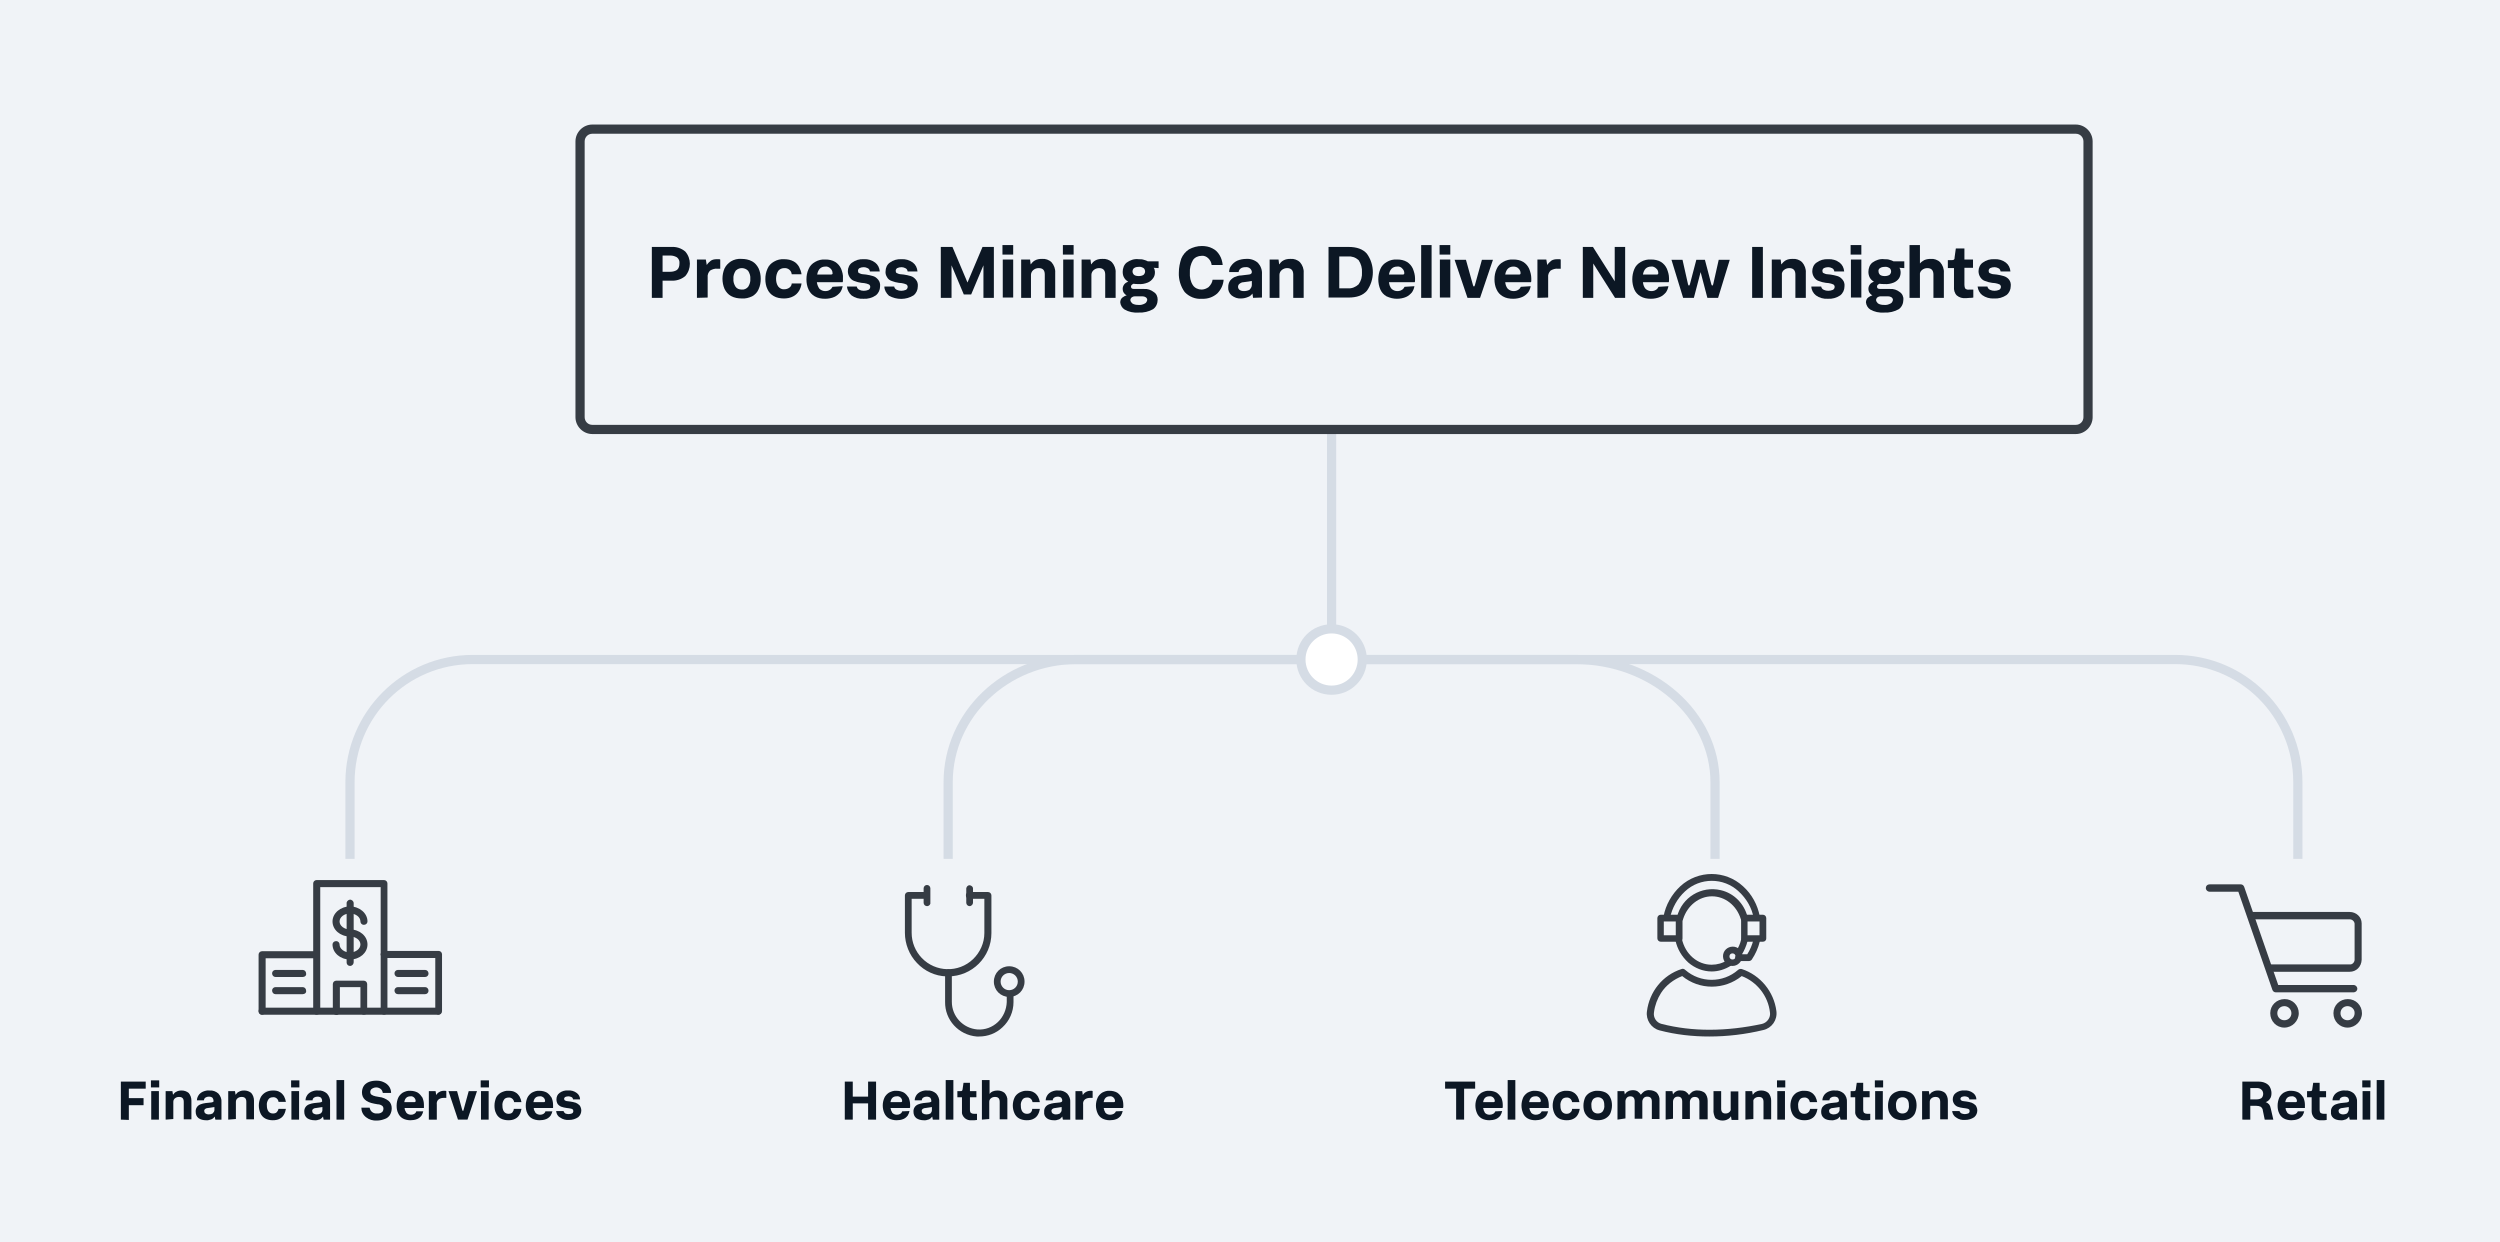 <?xml version="1.0" encoding="utf-8"?>
<!-- Generator: Adobe Illustrator 24.1.0, SVG Export Plug-In . SVG Version: 6.00 Build 0)  -->
<svg version="1.1" id="Layer_1" xmlns="http://www.w3.org/2000/svg" xmlns:xlink="http://www.w3.org/1999/xlink" x="0px" y="0px"
	 viewBox="0 0 815 405" style="enable-background:new 0 0 815 405;" xml:space="preserve">
<style type="text/css">
	.st0{fill:#F0F3F7;}
	.st1{fill:#D5DCE5;}
	.st2{fill:#FFFFFF;}
	.st3{fill:#363C44;}
	.st4{fill:#0C1724;}
</style>
<rect class="st0" width="815" height="405"/>
<rect x="40" y="40" class="st0" width="735" height="325"/>
<path class="st1" d="M115.6,280h-3v-25c0-22.9,18.6-41.5,41.5-41.5h280v3h-280c-21.3,0-38.5,17.2-38.5,38.5V280z"/>
<path class="st1" d="M750.6,280h-3v-25c0-21.3-17.2-38.5-38.5-38.5h-275v-3h275c22.9,0,41.5,18.6,41.5,41.5V280z"/>
<path class="st1" d="M310.6,280h-3v-25c0-22.9,19.4-41.5,43.3-41.5h73.2v3h-73.2c-22.2,0-40.3,17.3-40.3,38.5V280z"/>
<path class="st1" d="M560.6,280h-3v-25c0-21.2-19.7-38.5-44-38.5h-79.5v-3h79.5c25.9,0,47,18.6,47,41.5L560.6,280z"/>
<rect x="432.6" y="140" class="st1" width="3" height="75"/>
<circle class="st2" cx="434.1" cy="215" r="10"/>
<path class="st1" d="M434.1,226.5c-6.4,0-11.5-5.1-11.5-11.5s5.1-11.5,11.5-11.5s11.5,5.1,11.5,11.5l0,0
	C445.6,221.3,440.5,226.5,434.1,226.5z M434.1,206.5c-4.7,0-8.5,3.8-8.5,8.5s3.8,8.5,8.5,8.5s8.5-3.8,8.5-8.5
	C442.6,210.3,438.8,206.5,434.1,206.5z"/>
<path class="st3" d="M142.8,330.8H85.4c-0.6,0-1.1-0.5-1.1-1.2c0-0.6,0.5-1.1,1.1-1.1h57.4c0.6,0,1.1,0.5,1.1,1.2
	C143.9,330.3,143.4,330.8,142.8,330.8z"/>
<path class="st3" d="M125.2,330.8c-0.6,0-1.1-0.5-1.1-1.1v-40.5h-19.7v40.5c0,0.6-0.5,1.1-1.2,1.1c-0.6,0-1.1-0.5-1.1-1.1V288
	c0-0.6,0.5-1.1,1.1-1.1h22c0.6,0,1.1,0.5,1.1,1.1c0,0,0,0,0,0v41.7C126.3,330.3,125.8,330.8,125.2,330.8z"/>
<path class="st3" d="M118.6,330.8c-0.6,0-1.1-0.5-1.1-1.1v-7.9h-6.7v7.9c0,0.6-0.5,1.2-1.1,1.2c-0.6,0-1.2-0.5-1.2-1.1c0,0,0,0,0,0
	v-9c0-0.6,0.5-1.1,1.1-1.1c0,0,0,0,0,0h9c0.6,0,1.1,0.5,1.1,1.1c0,0,0,0,0,0v9C119.8,330.3,119.3,330.8,118.6,330.8
	C118.6,330.8,118.6,330.8,118.6,330.8z"/>
<path class="st3" d="M98.7,324.1h-8.9c-0.6,0-1.1-0.5-1.1-1.2c0-0.6,0.5-1.1,1.1-1.1h8.9c0.6,0,1.1,0.5,1.1,1.2
	C99.9,323.6,99.4,324.1,98.7,324.1z"/>
<path class="st3" d="M98.7,318.5h-8.9c-0.6,0-1.1-0.5-1.1-1.2c0-0.6,0.5-1.1,1.1-1.1h8.9c0.6,0,1.1,0.5,1.1,1.2
	C99.9,318,99.4,318.5,98.7,318.5z"/>
<path class="st3" d="M85.4,330.8c-0.6,0-1.1-0.5-1.1-1.1v-18.5c0-0.6,0.5-1.1,1.1-1.1c0,0,0,0,0,0H103c0.6-0.1,1.2,0.4,1.3,1
	c0.1,0.6-0.4,1.2-1,1.3c-0.1,0-0.1,0-0.2,0H86.6v17.4C86.6,330.3,86,330.8,85.4,330.8z"/>
<path class="st3" d="M114.1,305.3c-3.2,0-5.7-2.2-5.7-4.9s2.6-4.9,5.7-4.9s5.7,2.2,5.7,4.9c0,0.6-0.5,1.1-1.2,1.1
	c-0.6,0-1.1-0.5-1.1-1.1c0-1.4-1.5-2.6-3.4-2.6s-3.4,1.2-3.4,2.6s1.5,2.6,3.4,2.6c0.6,0,1.1,0.5,1.1,1.2
	C115.2,304.8,114.7,305.3,114.1,305.3L114.1,305.3z"/>
<path class="st3" d="M114.1,312.8c-3.2,0-5.7-2.2-5.7-4.9c0-0.6,0.5-1.1,1.2-1.1c0.6,0,1.1,0.5,1.1,1.1c0,1.4,1.5,2.6,3.4,2.6
	s3.4-1.2,3.4-2.6s-1.5-2.6-3.4-2.6c-0.6-0.1-1.1-0.6-1-1.3c0.1-0.6,0.5-1,1-1c3.2,0,5.7,2.2,5.7,4.9S117.3,312.8,114.1,312.8z"/>
<path class="st3" d="M114.1,314.9c-0.6,0-1.1-0.5-1.1-1.1v-19.2c-0.1-0.6,0.4-1.2,1-1.3c0.6-0.1,1.2,0.4,1.3,1c0,0.1,0,0.1,0,0.2
	v19.2C115.3,314.3,114.8,314.9,114.1,314.9C114.2,314.9,114.2,314.9,114.1,314.9z"/>
<path class="st3" d="M138.6,324.1h-8.9c-0.6,0-1.1-0.5-1.1-1.2c0-0.6,0.5-1.1,1.1-1.1h8.9c0.6,0,1.1,0.5,1.1,1.2
	C139.7,323.6,139.2,324.1,138.6,324.1z"/>
<path class="st3" d="M138.6,318.5h-8.9c-0.6,0-1.1-0.5-1.1-1.2c0-0.6,0.5-1.1,1.1-1.1h8.9c0.6,0,1.1,0.5,1.1,1.2
	C139.7,318,139.2,318.5,138.6,318.5z"/>
<path class="st3" d="M143,330.8c-0.6,0-1.1-0.5-1.1-1.1v-17.4h-16.5c-0.6,0.1-1.2-0.4-1.3-1c-0.1-0.6,0.4-1.2,1-1.3
	c0.1,0,0.1,0,0.2,0H143c0.6,0,1.1,0.5,1.1,1.1c0,0,0,0,0,0v18.5C144.1,330.3,143.6,330.8,143,330.8z"/>
<path class="st0" d="M193.1,42.1h483.6c2.2,0,4,1.8,4,4V136c0,2.2-1.8,4-4,4H193.1c-2.2,0-4-1.8-4-4V46.1
	C189.1,43.9,190.9,42.1,193.1,42.1z"/>
<path class="st3" d="M676.7,141.5H193.1c-3,0-5.5-2.5-5.5-5.5V46.1c0-3,2.5-5.5,5.5-5.5h483.6c3,0,5.5,2.5,5.5,5.5V136
	C682.2,139,679.7,141.5,676.7,141.5L676.7,141.5z M193.1,43.6c-1.4,0-2.5,1.1-2.5,2.5V136c0,1.4,1.1,2.5,2.5,2.5h483.6
	c1.4,0,2.5-1.1,2.5-2.5V46.1c0-1.4-1.1-2.5-2.5-2.5H193.1z"/>
<path class="st4" d="M212.5,97.1V80.5h6.3c1.7-0.1,3.3,0.4,4.6,1.5c2,2.3,2,5.7,0,8c-1.3,1.1-3,1.6-4.6,1.5H216v5.6L212.5,97.1z
	 M218.5,83.3H216v5.3h2.5c0.8,0,1.6-0.2,2.2-0.6c0.6-0.5,0.8-1.3,0.8-2.1c0.1-0.8-0.2-1.5-0.8-2C220,83.5,219.3,83.3,218.5,83.3z"/>
<path class="st4" d="M227.2,97.1V84.6h2.9l0.3,1.8c0.3-0.5,0.8-1,1.3-1.4c0.6-0.4,1.3-0.5,2-0.5h0.6c0.2,0,0.3,0,0.5,0.1v3h-0.9
	c-0.9-0.1-1.7,0.2-2.4,0.6c-0.6,0.6-0.9,1.4-0.8,2.2V97L227.2,97.1z"/>
<path class="st4" d="M241.8,97.3c-1.2,0-2.4-0.2-3.5-0.8c-0.9-0.5-1.6-1.3-2.1-2.3c-0.9-2.1-0.9-4.6,0-6.7c0.5-1,1.2-1.7,2.1-2.3
	c1-0.6,2.2-0.9,3.4-0.8c1.2,0,2.4,0.2,3.5,0.8c0.9,0.5,1.6,1.3,2.1,2.3c0.5,1.1,0.7,2.2,0.7,3.4c0,1.2-0.2,2.3-0.7,3.4
	c-0.4,1-1.2,1.8-2.1,2.3C244.1,97.1,243,97.4,241.8,97.3z M241.8,94.4c0.8,0.1,1.6-0.3,2.1-0.9c0.5-0.8,0.8-1.7,0.7-2.6
	c0.1-0.9-0.2-1.8-0.7-2.6c-1-1.1-2.8-1.2-3.9-0.2c-0.1,0.1-0.2,0.1-0.2,0.2c-0.5,0.8-0.8,1.7-0.7,2.6c-0.1,0.9,0.2,1.8,0.7,2.6
	C240.2,94.1,241,94.4,241.8,94.4L241.8,94.4z"/>
<path class="st4" d="M258.1,92.4h3.2c-0.1,0.9-0.4,1.7-0.8,2.4c-0.5,0.8-1.1,1.4-1.9,1.8c-0.9,0.5-2,0.7-3,0.7
	c-1.2,0-2.4-0.2-3.4-0.8c-0.9-0.5-1.6-1.3-2-2.2c-0.5-1-0.7-2.2-0.7-3.3c0-1.2,0.2-2.3,0.7-3.4c0.4-1,1.2-1.8,2.1-2.3
	c1-0.6,2.2-0.9,3.4-0.8c1,0,2.1,0.2,3,0.7c0.8,0.4,1.4,1.1,1.8,1.8c0.4,0.8,0.7,1.6,0.8,2.4h-3.2c-0.1-1.2-1.2-2.1-2.4-2
	c-0.8,0-1.5,0.3-2,0.9c-0.5,0.8-0.7,1.7-0.7,2.6c0,0.9,0.2,1.8,0.7,2.5c0.5,0.6,1.2,1,2,0.9c0.6,0,1.2-0.2,1.6-0.5
	C257.8,93.5,258.1,92.9,258.1,92.4z"/>
<path class="st4" d="M274.7,93.3c-0.1,0.7-0.4,1.4-0.8,2c-0.5,0.6-1.2,1.2-1.9,1.5c-0.9,0.4-2,0.6-3,0.6c-1.2,0-2.4-0.2-3.4-0.8
	c-0.9-0.5-1.6-1.3-2-2.2c-0.5-1-0.7-2.2-0.7-3.3c0-1.2,0.2-2.3,0.7-3.4c0.4-1,1.2-1.8,2.1-2.3c1-0.6,2.2-0.9,3.4-0.8
	c1.1,0,2.2,0.2,3.2,0.8c0.8,0.5,1.5,1.3,1.9,2.2c0.4,1,0.7,2.1,0.6,3.1c0,0.2,0,0.4,0,0.7c0,0.2,0,0.4-0.1,0.6h-8.4
	c0.1,0.8,0.4,1.5,0.8,2.1c0.5,0.5,1.2,0.8,1.9,0.8c0.5,0,1.1-0.1,1.5-0.4c0.4-0.2,0.7-0.6,0.9-1L274.7,93.3z M269.1,86.9
	c-1.5,0-2.4,0.9-2.7,2.6h4.4c0.2,0,0.3,0,0.5-0.1c0.1-0.1,0.2-0.3,0.1-0.4c0-0.5-0.2-1-0.6-1.4C270.3,87.1,269.7,86.8,269.1,86.9
	L269.1,86.9z"/>
<path class="st4" d="M276.1,93.4h3.2c0.1,0.5,0.4,0.9,0.9,1.1c0.4,0.2,0.9,0.3,1.4,0.3c0.5,0,1-0.1,1.5-0.3c0.4-0.2,0.6-0.6,0.6-1
	c0-0.3-0.2-0.7-0.5-0.8c-0.4-0.2-0.9-0.3-1.4-0.4l-1-0.1c-0.8-0.1-1.5-0.3-2.3-0.6c-0.6-0.2-1.1-0.6-1.5-1.2c-0.4-0.6-0.6-1.3-0.6-2
	c0-1.1,0.5-2.2,1.4-2.8c1.1-0.8,2.4-1.2,3.8-1.1c1.3-0.1,2.6,0.3,3.7,1.1c0.9,0.7,1.4,1.7,1.5,2.9h-3.2c-0.1-0.5-0.3-0.9-0.8-1.1
	c-0.4-0.2-0.8-0.3-1.2-0.3c-0.5,0-1,0.1-1.4,0.3c-0.3,0.2-0.5,0.5-0.5,0.9c0,0.3,0.1,0.6,0.3,0.7c0.4,0.2,0.9,0.4,1.3,0.4l1,0.1
	c0.8,0.1,1.6,0.3,2.3,0.5c0.7,0.2,1.2,0.6,1.7,1.2c0.5,0.6,0.7,1.4,0.6,2.2c0,1.1-0.5,2.2-1.4,2.9c-1.2,0.8-2.6,1.2-4,1.1
	c-1.4,0.1-2.8-0.3-3.9-1.1C276.8,95.6,276.2,94.5,276.1,93.4z"/>
<path class="st4" d="M288.3,93.4h3.2c0.1,0.5,0.4,0.9,0.9,1.1c0.4,0.2,0.9,0.3,1.4,0.3c0.5,0,1-0.1,1.5-0.3c0.4-0.2,0.6-0.6,0.6-1
	c0-0.3-0.2-0.7-0.5-0.8c-0.4-0.2-0.9-0.3-1.4-0.4l-1-0.1c-0.8-0.1-1.5-0.3-2.3-0.6c-0.6-0.2-1.2-0.6-1.5-1.2c-0.4-0.6-0.6-1.3-0.5-2
	c0-1.1,0.5-2.2,1.4-2.8c1.1-0.8,2.4-1.2,3.8-1.1c1.3-0.1,2.6,0.3,3.7,1.1c0.9,0.7,1.4,1.7,1.5,2.9h-3.2c-0.1-0.5-0.3-0.9-0.8-1.1
	c-0.4-0.2-0.8-0.3-1.2-0.3c-0.5,0-1,0.1-1.4,0.3c-0.3,0.2-0.5,0.5-0.5,0.9c0,0.3,0.1,0.6,0.3,0.7c0.4,0.2,0.9,0.4,1.3,0.4l1,0.1
	c0.8,0.1,1.6,0.3,2.3,0.5c0.7,0.2,1.2,0.6,1.7,1.2c0.5,0.6,0.7,1.4,0.6,2.2c0,1.1-0.5,2.2-1.4,2.9c-2.4,1.5-5.5,1.5-8,0.1
	C288.9,95.6,288.3,94.5,288.3,93.4z"/>
<path class="st4" d="M306.7,97.1V80.5h3.8l4.9,11.6l4.9-11.6h3.7v16.6h-3.4V86.5l-4,9.5h-2.4l-4-9.5v10.6L306.7,97.1z"/>
<path class="st4" d="M326.8,83v-3.1h3.5V83L326.8,83z M326.9,97V84.6h3.4v12.4L326.9,97z"/>
<path class="st4" d="M332.9,97.1V84.6h2.9l0.2,1.6c0.4-0.5,0.8-1,1.4-1.3c0.7-0.4,1.5-0.5,2.3-0.5c1.1-0.1,2.3,0.3,3.1,1.1
	c0.8,0.9,1.3,2.2,1.2,3.4v8.2h-3.4v-7.6c0-1.4-0.6-2.1-2-2.1c-0.6,0-1.2,0.2-1.7,0.6c-0.5,0.4-0.8,1-0.8,1.6v7.5H332.9z"/>
<path class="st4" d="M346.5,83v-3.1h3.5V83L346.5,83z M346.6,97V84.6h3.4v12.4L346.6,97z"/>
<path class="st4" d="M352.6,97.1V84.6h2.9l0.2,1.6c0.4-0.5,0.8-1,1.4-1.3c0.7-0.4,1.5-0.5,2.3-0.5c1.1-0.1,2.3,0.3,3.1,1.1
	c0.8,0.9,1.3,2.2,1.2,3.4v8.2h-3.4v-7.6c0-1.4-0.7-2.1-2-2.1c-0.6,0-1.2,0.2-1.7,0.6c-0.5,0.4-0.8,1-0.8,1.6v7.5H352.6z"/>
<path class="st4" d="M377.4,97.7c0,1.2-0.5,2.4-1.5,3.1c-1.4,0.8-3.1,1.2-4.8,1.1c-1.6,0.1-3.1-0.2-4.5-1c-0.8-0.5-1.3-1.4-1.4-2.3
	c0-0.6,0.2-1.2,0.7-1.6c0.4-0.3,0.9-0.6,1.4-0.7c-0.4-0.2-0.7-0.5-0.9-0.8c-0.3-0.4-0.4-0.9-0.4-1.4c0-0.5,0.2-1,0.5-1.4
	c0.3-0.4,0.8-0.7,1.3-0.9c-0.6-0.3-1.1-0.8-1.4-1.4c-0.3-0.5-0.4-1.2-0.4-1.8c0-1.1,0.4-2.3,1.3-3c1.1-0.8,2.5-1.3,3.9-1.1
	c0.6,0,1.2,0,1.7,0.2c0.5,0.1,0.9,0.3,1.3,0.5h3.5v2.2l-1.6-0.1c0.1,0.2,0.3,0.4,0.3,0.7c0.1,0.3,0.1,0.6,0.1,0.9
	c0,0.6-0.2,1.3-0.6,1.8c-0.4,0.6-1,1.1-1.7,1.4c-1,0.4-2,0.6-3.1,0.5c-0.5,0-1.1,0-1.6-0.1c-0.2,0.1-0.4,0.2-0.6,0.4
	c-0.1,0.1-0.2,0.3-0.2,0.5c0,0.6,0.3,0.8,1.1,0.8h3.1c1.2-0.1,2.3,0.3,3.2,1C377,95.7,377.4,96.7,377.4,97.7z M372.4,96.6h-2.5
	c-0.3,0-0.6,0.1-0.9,0.3c-0.3,0.2-0.5,0.6-0.5,0.9c0,0.4,0.3,0.8,0.6,1.1c0.6,0.4,1.3,0.5,2,0.5c0.7,0.1,1.5-0.1,2.2-0.5
	c0.4-0.2,0.6-0.7,0.7-1.1c0-0.4-0.2-0.7-0.5-0.9C373.2,96.7,372.8,96.6,372.4,96.6L372.4,96.6z M369.2,88.5c0,0.4,0.2,0.8,0.5,1.1
	c0.4,0.3,1,0.4,1.5,0.4c0.6,0,1.1-0.1,1.6-0.4c0.3-0.3,0.5-0.7,0.5-1.1c0-0.4-0.2-0.9-0.5-1.1c-0.5-0.3-1-0.5-1.6-0.4
	c-0.5,0-1.1,0.1-1.5,0.4C369.4,87.6,369.2,88.1,369.2,88.5z"/>
<path class="st4" d="M395.3,91.2h3.6c-0.1,1.7-0.9,3.3-2.1,4.5c-1.4,1.2-3.1,1.8-5,1.7c-2.1,0.2-4.2-0.7-5.6-2.2
	c-1.3-1.8-2-4.1-1.9-6.3c0-1.6,0.3-3.1,0.8-4.6c0.5-1.2,1.4-2.3,2.5-3c1.3-0.7,2.7-1.1,4.2-1.1c1.2,0,2.4,0.2,3.5,0.8
	c1,0.5,1.7,1.2,2.3,2.2c0.6,1,0.9,2.1,1,3.2h-3.6c-0.1-0.9-0.5-1.6-1.1-2.2c-0.6-0.6-1.4-0.9-2.2-0.8c-1.1,0-2.2,0.5-2.8,1.4
	c-0.7,1.2-1.1,2.7-1,4.1c-0.1,1.4,0.2,2.9,1,4.1c0.6,0.9,1.7,1.4,2.8,1.4c0.8,0,1.6-0.3,2.3-0.8C394.7,92.9,395.2,92.1,395.3,91.2z"
	/>
<path class="st4" d="M408.5,97.1l-0.2-1.4c-0.4,0.5-0.8,0.9-1.4,1.1c-0.7,0.3-1.5,0.5-2.3,0.5c-1.1,0.1-2.2-0.3-3.1-1
	c-0.8-0.7-1.2-1.7-1.1-2.7c0-0.8,0.2-1.5,0.6-2.1c0.4-0.5,0.9-0.9,1.5-1.2c0.7-0.3,1.4-0.5,2.1-0.5l2.5-0.3c0.3,0,0.6-0.1,0.8-0.3
	c0.1-0.1,0.2-0.3,0.2-0.5c0-0.4-0.2-0.8-0.5-1.1c-0.4-0.4-1-0.6-1.6-0.5c-0.5,0-1.1,0.1-1.5,0.4c-0.4,0.3-0.7,0.7-0.7,1.2h-3.1
	c0-0.8,0.2-1.5,0.7-2.1c0.5-0.7,1.1-1.2,1.9-1.6c0.9-0.4,2-0.6,3-0.6c1.4-0.1,2.8,0.4,3.8,1.3c0.9,1,1.4,2.3,1.3,3.7v7.6L408.5,97.1
	z M408.1,92.9v-1.3l-2.7,0.4c-0.5,0-0.9,0.2-1.3,0.5c-0.3,0.2-0.5,0.6-0.5,1c0,0.4,0.2,0.8,0.5,1c0.4,0.3,0.9,0.4,1.4,0.4
	c0.6,0,1.2-0.1,1.8-0.4C407.8,94,408.1,93.5,408.1,92.9z"/>
<path class="st4" d="M413.9,97.1V84.6h2.9l0.2,1.6c0.4-0.5,0.8-1,1.4-1.3c0.7-0.4,1.5-0.5,2.3-0.5c1.1-0.1,2.3,0.3,3.1,1.1
	c0.8,0.9,1.3,2.2,1.2,3.4v8.2h-3.4v-7.6c0-1.4-0.7-2.1-2-2.1c-0.6,0-1.2,0.2-1.7,0.6c-0.5,0.4-0.8,1-0.8,1.6v7.5H413.9z"/>
<path class="st4" d="M433.1,97.1V80.5h6.5c2.7,0,4.7,0.7,6,2.2c2.6,3.6,2.6,8.5,0,12.1c-1.3,1.5-3.3,2.2-6,2.2H433.1z M439.4,83.6
	h-2.8V94h2.8c1.3,0.1,2.5-0.4,3.5-1.3c0.8-1.1,1.2-2.5,1.1-3.9c0.1-1.4-0.3-2.8-1.1-4C441.9,83.9,440.7,83.5,439.4,83.6L439.4,83.6z
	"/>
<path class="st4" d="M461.1,93.3c-0.1,0.7-0.4,1.4-0.8,2c-0.5,0.6-1.2,1.2-1.9,1.5c-0.9,0.4-2,0.6-3,0.6c-1.2,0-2.3-0.3-3.4-0.8
	c-0.9-0.5-1.6-1.3-2-2.2c-0.9-2.1-0.9-4.6,0-6.7c0.4-1,1.2-1.8,2.1-2.3c1-0.6,2.2-0.9,3.4-0.8c1.1,0,2.2,0.2,3.2,0.8
	c0.8,0.5,1.5,1.3,1.9,2.2c0.4,1,0.7,2.1,0.7,3.1c0,0.2,0,0.4,0,0.7c0,0.2,0,0.4-0.1,0.6h-8.4c0.1,0.8,0.3,1.5,0.8,2.1
	c0.5,0.5,1.2,0.8,1.9,0.8c0.5,0,1.1-0.1,1.5-0.4c0.4-0.2,0.7-0.6,0.9-1L461.1,93.3z M455.5,86.9c-1.5,0-2.4,0.9-2.7,2.6h4.4
	c0.2,0,0.3,0,0.5-0.1c0.1-0.1,0.1-0.3,0.1-0.4c0-0.5-0.2-1-0.6-1.4C456.8,87.1,456.2,86.8,455.5,86.9L455.5,86.9z"/>
<path class="st4" d="M463.3,97.1V79.9h3.4v17.2H463.3z"/>
<path class="st4" d="M469.3,83v-3.1h3.5V83L469.3,83z M469.4,97V84.6h3.4v12.4L469.4,97z"/>
<path class="st4" d="M478.4,97.1l-4.2-12.4h3.7l2.3,8.3c0.1,0.3,0.2,0.4,0.3,0.4s0.2-0.1,0.3-0.4l2.3-8.3h3.6l-4.2,12.4H478.4z"/>
<path class="st4" d="M499,93.3c-0.1,0.7-0.4,1.4-0.8,2c-0.5,0.6-1.2,1.2-1.9,1.5c-0.9,0.4-2,0.6-3,0.6c-1.2,0-2.4-0.2-3.4-0.8
	c-0.9-0.5-1.6-1.3-2-2.2c-0.5-1-0.7-2.2-0.7-3.3c0-1.2,0.2-2.3,0.7-3.4c0.4-1,1.2-1.8,2.1-2.3c1-0.6,2.2-0.9,3.4-0.8
	c1.1,0,2.2,0.2,3.2,0.8c0.8,0.5,1.5,1.3,1.9,2.2c0.4,1,0.7,2.1,0.7,3.1c0,0.2,0,0.4,0,0.7s0,0.4-0.1,0.6h-8.4
	c0.1,0.8,0.3,1.5,0.8,2.1c0.5,0.5,1.2,0.8,1.9,0.8c0.5,0,1.1-0.1,1.5-0.4c0.4-0.2,0.7-0.6,0.9-1L499,93.3z M493.4,86.9
	c-1.5,0-2.4,0.9-2.7,2.6h4.4c0.2,0,0.4,0,0.5-0.1c0.1-0.1,0.1-0.3,0.1-0.4c0-0.5-0.2-1-0.6-1.4C494.7,87.1,494,86.9,493.4,86.9
	L493.4,86.9z"/>
<path class="st4" d="M501.2,97.1V84.6h2.9l0.3,1.8c0.3-0.5,0.8-1,1.3-1.4c0.6-0.4,1.3-0.5,2-0.5h0.6c0.2,0,0.3,0,0.5,0.1v3h-0.9
	c-0.9-0.1-1.7,0.2-2.4,0.6c-0.6,0.6-0.9,1.4-0.8,2.2V97L501.2,97.1z"/>
<path class="st4" d="M516,97.1V80.5h3.3l7.1,11.2V80.5h3.4v16.6h-3.3l-7.1-11.2v11.2H516z"/>
<path class="st4" d="M543.9,93.3c-0.1,0.7-0.4,1.4-0.8,2c-0.5,0.6-1.2,1.2-1.9,1.5c-0.9,0.4-2,0.6-3,0.6c-1.2,0-2.4-0.2-3.4-0.8
	c-0.9-0.5-1.6-1.3-2-2.2c-0.9-2.1-0.9-4.6,0-6.7c0.4-1,1.2-1.8,2.1-2.3c1-0.6,2.2-0.9,3.4-0.8c1.1,0,2.2,0.2,3.2,0.8
	c0.8,0.5,1.5,1.3,1.9,2.2c0.4,1,0.7,2,0.7,3.1c0,0.2,0,0.4,0,0.7c0,0.2,0,0.4-0.1,0.6h-8.4c0.1,0.8,0.3,1.5,0.8,2.1
	c0.5,0.5,1.2,0.8,1.9,0.8c0.5,0,1.1-0.1,1.5-0.4c0.4-0.2,0.7-0.6,0.9-1L543.9,93.3z M538.3,86.9c-1.5,0-2.4,0.9-2.7,2.6h4.4
	c0.2,0,0.3,0,0.5-0.1c0.1-0.1,0.1-0.3,0.1-0.4c0-0.5-0.2-1.1-0.6-1.4C539.5,87.1,538.9,86.8,538.3,86.9L538.3,86.9z"/>
<path class="st4" d="M548.7,97.1l-3.8-12.4h3.6l1.8,8c0.1,0.3,0.2,0.4,0.3,0.4s0.2-0.1,0.3-0.4l2.1-8h2.8l2.1,8
	c0.1,0.3,0.2,0.4,0.3,0.4s0.2-0.1,0.3-0.4l1.8-8h3.6l-3.8,12.4h-3.5l-2.2-8.4l-2.2,8.4H548.7z"/>
<path class="st4" d="M571.2,97.1V80.5h3.5v16.6H571.2z"/>
<path class="st4" d="M577.6,97.1V84.6h2.9l0.2,1.6c0.4-0.5,0.9-1,1.4-1.3c0.7-0.4,1.5-0.5,2.3-0.5c1.1-0.1,2.3,0.3,3.1,1.1
	c0.8,0.9,1.3,2.2,1.2,3.4v8.2h-3.4v-7.6c0-1.4-0.7-2.1-2-2.1c-0.6,0-1.2,0.2-1.7,0.6c-0.5,0.4-0.8,1-0.7,1.6v7.5H577.6z"/>
<path class="st4" d="M590.5,93.4h3.2c0.1,0.5,0.4,0.9,0.9,1.1c0.4,0.2,0.9,0.3,1.4,0.3c0.5,0,1-0.1,1.5-0.3c0.4-0.2,0.6-0.6,0.6-1
	c0-0.3-0.2-0.7-0.5-0.8c-0.4-0.2-0.9-0.3-1.4-0.4l-1-0.1c-0.8-0.1-1.5-0.3-2.3-0.6c-0.6-0.2-1.1-0.6-1.5-1.2c-0.4-0.6-0.6-1.3-0.6-2
	c0-1.1,0.5-2.2,1.4-2.8c1.1-0.8,2.4-1.2,3.8-1.1c1.3-0.1,2.6,0.3,3.7,1.1c0.9,0.7,1.4,1.7,1.5,2.9H598c-0.1-0.5-0.3-0.9-0.8-1.1
	c-0.4-0.2-0.8-0.3-1.2-0.3c-0.5,0-1,0.1-1.4,0.3c-0.3,0.2-0.5,0.5-0.5,0.9c0,0.3,0.1,0.6,0.3,0.7c0.4,0.2,0.9,0.4,1.3,0.4l1,0.1
	c0.8,0.1,1.6,0.3,2.3,0.5c0.7,0.2,1.2,0.6,1.7,1.2c0.5,0.6,0.7,1.4,0.6,2.2c0,1.1-0.5,2.2-1.4,2.9c-1.2,0.8-2.6,1.2-4,1.1
	c-1.4,0.1-2.8-0.3-3.9-1.1C591.1,95.6,590.5,94.5,590.5,93.4z"/>
<path class="st4" d="M603.3,83v-3.1h3.5V83L603.3,83z M603.4,97V84.6h3.4v12.4L603.4,97z"/>
<path class="st4" d="M620.5,97.7c0,1.2-0.5,2.4-1.5,3.1c-1.4,0.8-3.1,1.2-4.8,1.1c-1.6,0.1-3.1-0.2-4.5-1c-0.8-0.5-1.3-1.4-1.4-2.3
	c0-0.6,0.2-1.2,0.7-1.6c0.4-0.3,0.9-0.6,1.4-0.7c-0.4-0.2-0.7-0.5-0.9-0.8c-0.3-0.4-0.4-0.9-0.4-1.4c0-0.5,0.2-1,0.5-1.4
	c0.3-0.4,0.8-0.7,1.3-0.9c-0.6-0.3-1.1-0.8-1.4-1.4c-0.3-0.6-0.4-1.2-0.4-1.8c0-1.1,0.4-2.3,1.3-3c1.1-0.8,2.5-1.3,3.9-1.1
	c0.6,0,1.2,0,1.7,0.2c0.5,0.1,0.9,0.3,1.3,0.5h3.5v2.2l-1.6-0.1c0.1,0.2,0.3,0.4,0.3,0.7c0.1,0.3,0.1,0.6,0.1,0.9
	c0,0.6-0.2,1.3-0.5,1.8c-0.4,0.6-1,1.1-1.7,1.4c-1,0.4-2,0.6-3.1,0.5c-0.5,0-1.1,0-1.6-0.1c-0.2,0.1-0.4,0.2-0.6,0.4
	c-0.1,0.1-0.2,0.3-0.2,0.5c0,0.6,0.3,0.8,1.1,0.8h3.1c1.2-0.1,2.3,0.3,3.2,1C620.1,95.7,620.6,96.7,620.5,97.7z M615.5,96.6H613
	c-0.3,0-0.6,0.1-0.9,0.3c-0.3,0.2-0.5,0.6-0.5,0.9c0,0.4,0.3,0.8,0.6,1.1c0.6,0.4,1.3,0.5,2,0.5c0.7,0.1,1.5-0.1,2.2-0.5
	c0.4-0.2,0.6-0.7,0.7-1.1c0-0.4-0.2-0.7-0.5-0.9C616.3,96.7,615.9,96.6,615.5,96.6L615.5,96.6z M612.4,88.5c0,0.4,0.2,0.8,0.5,1.1
	c0.4,0.3,1,0.4,1.5,0.4c0.6,0,1.1-0.1,1.6-0.4c0.3-0.3,0.5-0.7,0.5-1.1c0-0.4-0.2-0.9-0.5-1.1c-0.5-0.3-1-0.5-1.6-0.4
	c-0.5,0-1.1,0.1-1.5,0.4C612.5,87.6,612.3,88.1,612.4,88.5z"/>
<path class="st4" d="M622.5,97.1V79.9h3.4v6c0.4-0.5,0.9-0.8,1.4-1.1c0.7-0.3,1.4-0.4,2.1-0.4c1.1-0.1,2.3,0.3,3.1,1.1
	c0.8,0.9,1.3,2.2,1.2,3.4v8.2h-3.4v-7.6c0-1.4-0.7-2.1-2-2.1c-0.6,0-1.2,0.2-1.7,0.6c-0.5,0.4-0.8,1-0.7,1.6v7.5H622.5z"/>
<path class="st4" d="M637,93.5v-6.1h-2v-2.6h1.3c0.2,0,0.5,0,0.7-0.2c0.2-0.2,0.2-0.4,0.2-0.7l0.4-2.9h2.8v3.6h2.8v2.7h-2.8v5.6
	c0,0.4,0.1,0.9,0.3,1.2c0.4,0.3,0.8,0.4,1.3,0.3h1.3v2.6c-0.3,0.1-0.7,0.1-1.1,0.1s-0.9,0.1-1.3,0.1c-1.1,0.1-2.2-0.2-3-0.9
	C637.2,95.6,636.9,94.5,637,93.5z"/>
<path class="st4" d="M644.7,93.4h3.2c0.1,0.5,0.4,0.9,0.9,1.1c0.4,0.2,0.9,0.3,1.4,0.3c0.5,0,1-0.1,1.5-0.3c0.4-0.2,0.6-0.6,0.6-1
	c0-0.3-0.2-0.7-0.5-0.8c-0.4-0.2-0.9-0.3-1.4-0.4l-1-0.1c-0.8-0.1-1.5-0.3-2.3-0.6c-0.6-0.2-1.1-0.6-1.5-1.2c-0.4-0.6-0.6-1.3-0.6-2
	c0-1.1,0.5-2.2,1.4-2.8c1.1-0.8,2.4-1.2,3.8-1.1c1.3-0.1,2.6,0.3,3.7,1.1c0.9,0.7,1.4,1.7,1.5,2.9h-3.2c-0.1-0.5-0.3-0.9-0.8-1.1
	c-0.4-0.2-0.8-0.3-1.2-0.3c-0.5,0-1,0.1-1.4,0.3c-0.3,0.2-0.5,0.5-0.5,0.9c0,0.3,0.1,0.6,0.3,0.7c0.4,0.2,0.9,0.4,1.3,0.4l1,0.1
	c0.8,0.1,1.6,0.3,2.3,0.5c0.7,0.2,1.3,0.6,1.7,1.1c0.5,0.6,0.7,1.4,0.6,2.2c0,1.1-0.5,2.2-1.4,2.9c-1.2,0.8-2.6,1.2-4,1.1
	c-1.4,0.1-2.8-0.3-3.9-1.1C645.4,95.6,644.8,94.5,644.7,93.4z"/>
<path class="st3" d="M557.2,337.9c-5.4,0-10.9-0.6-16.2-2c-2.7-0.7-4.5-3.4-4.1-6.2c0.8-6.4,5.1-11.8,11.3-13.8
	c0.4-0.2,0.9,0,1.2,0.3c4.9,4.3,12.3,4.3,17.2,0c0.3-0.3,0.8-0.4,1.2-0.3c6.1,2,10.5,7.4,11.3,13.7c0.4,2.9-1.5,5.6-4.3,6.2
	C569,337.2,563.1,337.9,557.2,337.9z M548.4,318.2c-2.8,1.1-5.3,3-6.9,5.5c-1.2,1.9-2,4-2.3,6.3c-0.3,1.7,0.8,3.4,2.5,3.8
	c5.1,1.3,10.3,1.9,15.6,1.9c5.7,0,11.5-0.7,17.1-1.9c1.7-0.4,2.9-2.1,2.6-3.8c-0.6-5.3-4.2-9.9-9.2-11.8
	C562.1,322.8,554,322.8,548.4,318.2z"/>
<path class="st3" d="M568.5,300.4c-0.5,0-0.9-0.3-1-0.8c-1.4-4.5-5.2-7.4-9.4-7.4s-8,3-9.4,7.4c-0.1,0.6-0.7,0.9-1.3,0.8
	c-0.6-0.1-0.9-0.7-0.8-1.3c0-0.1,0-0.1,0.1-0.2c1.6-6.4,8-10.2,14.3-8.7c4.3,1,7.6,4.4,8.7,8.7c0.2,0.6-0.1,1.2-0.7,1.4c0,0,0,0,0,0
	C568.8,300.4,568.6,300.4,568.5,300.4z"/>
<path class="st3" d="M566.8,311.9c-0.2,0-0.4-0.1-0.6-0.2c-0.5-0.3-0.6-1-0.3-1.5c0.8-1.2,1.4-2.5,1.7-3.9c0.1-0.6,0.6-1,1.2-0.9
	s1,0.6,0.9,1.2c0,0.1,0,0.1,0,0.2c-0.4,1.6-1.1,3.2-2,4.6C567.6,311.7,567.2,311.9,566.8,311.9z"/>
<path class="st3" d="M558,316.7c-2.8,0-5.5-1.1-7.6-2.9c-2.1-1.9-3.6-4.4-4.2-7.2c-0.1-0.6,0.2-1.2,0.8-1.3c0,0,0,0,0,0
	c0.6-0.1,1.2,0.2,1.3,0.8c1.1,5,5.1,8.4,9.7,8.4c1.8,0,3.6-0.5,5.1-1.5c0.5-0.4,1.2-0.3,1.5,0.2c0.4,0.5,0.3,1.2-0.2,1.5
	c0,0-0.1,0.1-0.1,0.1C562.4,316,560.2,316.7,558,316.7z"/>
<path class="st3" d="M572.7,300.2c-0.5,0-0.9-0.4-1-0.9c-0.6-3.4-2.4-6.4-4.9-8.7c-4.9-4.6-12.6-4.6-17.5,0
	c-2.5,2.3-4.2,5.4-4.9,8.7c-0.1,0.6-0.7,1-1.3,0.8c-0.6-0.1-1-0.7-0.8-1.3c0.7-3.8,2.7-7.3,5.5-9.9c5.8-5.3,14.6-5.3,20.4,0
	c2.9,2.6,4.8,6.1,5.5,9.9c0.1,0.6-0.3,1.1-0.8,1.3c0,0,0,0,0,0L572.7,300.2z"/>
<path class="st3" d="M570.2,313.3h-3.3c-0.6,0.1-1.1-0.4-1.2-1c-0.1-0.6,0.4-1.1,1-1.2c0.1,0,0.1,0,0.2,0h2.7c0.9-1.4,1.6-3,2-4.7
	c0.2-0.6,0.8-0.9,1.4-0.7c0.5,0.2,0.8,0.7,0.7,1.2c-0.5,2.1-1.4,4.1-2.6,5.9C570.9,313.1,570.5,313.3,570.2,313.3z"/>
<path class="st3" d="M564.8,314.9c-1.7,0-3.1-1.4-3.1-3.2c0-1.7,1.4-3.1,3.2-3.1c1.7,0,3.2,1.4,3.1,3.2c0,0,0,0,0,0
	C567.9,313.5,566.5,314.9,564.8,314.9z M564.8,310.8c-0.6,0-1,0.4-1,1s0.4,1,1,1s1-0.4,1-1S565.3,310.8,564.8,310.8z"/>
<path class="st3" d="M547.4,307h-6c-0.6,0-1.1-0.5-1.1-1.1l0,0v-6.6c0-0.6,0.5-1.1,1.1-1.1l0,0h6c0.6,0,1.1,0.5,1.1,1.1v6.6
	C548.5,306.6,548,307,547.4,307C547.4,307,547.4,307,547.4,307z M542.4,304.9h3.9v-4.5h-3.9V304.9z"/>
<path class="st3" d="M574.7,307h-6c-0.6,0-1.1-0.5-1.1-1.1l0,0v-6.6c0-0.6,0.5-1.1,1.1-1.1l0,0h6c0.6,0,1.1,0.5,1.1,1.1l0,0v6.6
	C575.8,306.6,575.3,307,574.7,307L574.7,307z M569.7,304.9h3.9v-4.5h-3.9V304.9z"/>
<path class="st3" d="M319.2,337.9h-0.8c-5.9-0.5-10.4-5.4-10.3-11.3v-9.5c0-0.6,0.5-1.1,1.1-1.1s1.1,0.5,1.1,1.1v9.5
	c0,4.7,3.6,8.6,8.3,9c2.5,0.2,4.9-0.7,6.7-2.4c1.8-1.7,2.8-4.1,2.9-6.5v-2.6c0-0.6,0.5-1.1,1.1-1.1s1.1,0.5,1.1,1.1v2.6
	c0,3.1-1.3,6.1-3.6,8.2C324.7,336.9,322,337.9,319.2,337.9z"/>
<path class="st3" d="M329,325c-2.8,0-5-2.2-5-5s2.2-5,5-5s5,2.2,5,5S331.8,325,329,325z M329,317.2c-1.5,0-2.8,1.2-2.8,2.8
	c0,1.5,1.2,2.8,2.8,2.8c1.5,0,2.8-1.2,2.8-2.8C331.8,318.4,330.5,317.2,329,317.2L329,317.2z"/>
<path class="st3" d="M309.1,318.3h-0.6c-3.6-0.1-7.1-1.7-9.6-4.4c-2.5-2.6-3.9-6.2-3.9-9.8v-12.2c0-0.6,0.5-1.1,1.1-1.1h6
	c0.6,0.1,1.1,0.6,1,1.2c-0.1,0.5-0.5,1-1,1h-4.9v11.1c0,3.1,1.2,6,3.3,8.2c4.5,4.7,12,4.9,16.7,0.4c2.3-2.2,3.7-5.3,3.7-8.5V293
	h-4.8c-0.6,0.1-1.2-0.4-1.2-1c-0.1-0.6,0.4-1.2,1-1.2c0.1,0,0.1,0,0.2,0h6c0.6,0,1.1,0.5,1.1,1.1c0,0,0,0,0,0v12.3
	C323.2,312,316.9,318.3,309.1,318.3L309.1,318.3z"/>
<path class="st3" d="M302.2,295.4c-0.6,0-1.1-0.5-1.1-1.1c0,0,0,0,0,0v-4.7c0-0.6,0.5-1.1,1.1-1.1s1.1,0.5,1.1,1.1v4.7
	C303.4,294.8,302.9,295.4,302.2,295.4C302.3,295.4,302.2,295.4,302.2,295.4z"/>
<path class="st3" d="M316.1,295.4c-0.6,0-1.1-0.5-1.1-1.1c0,0,0,0,0,0v-4.7c0.1-0.6,0.6-1.1,1.2-1c0.5,0.1,1,0.5,1,1v4.7
	C317.2,294.8,316.7,295.4,316.1,295.4C316.1,295.4,316.1,295.4,316.1,295.4z"/>
<path class="st4" d="M275.4,365v-12.4h2.6v4.9h5v-4.9h2.6V365h-2.6v-5.3h-5v5.3H275.4z"/>
<path class="st4" d="M296.5,362.2c-0.1,0.5-0.3,1-0.6,1.5c-0.4,0.5-0.9,0.9-1.4,1.1c-0.7,0.3-1.5,0.4-2.2,0.4
	c-0.9,0-1.8-0.2-2.5-0.6c-0.7-0.4-1.2-1-1.5-1.7c-0.7-1.6-0.7-3.4,0-5c0.3-0.7,0.9-1.3,1.5-1.7c0.8-0.4,1.6-0.7,2.5-0.6
	c0.8,0,1.7,0.2,2.4,0.6c0.6,0.4,1.1,1,1.5,1.6c0.3,0.7,0.5,1.5,0.5,2.4c0,0.1,0,0.3,0,0.5c0,0.2,0,0.3-0.1,0.5h-6.3
	c0.1,0.6,0.3,1.1,0.6,1.6c0.4,0.4,0.9,0.6,1.5,0.6c0.4,0,0.8-0.1,1.1-0.3c0.3-0.2,0.5-0.4,0.6-0.8L296.5,362.2z M292.3,357.4
	c-1.1,0-1.8,0.6-2,1.9h3.3c0.1,0,0.3,0,0.4-0.1c0.1-0.1,0.1-0.2,0.1-0.3c0-0.4-0.2-0.8-0.5-1.1C293.3,357.5,292.8,357.3,292.3,357.4
	L292.3,357.4z"/>
<path class="st4" d="M304.1,365l-0.2-1c-0.3,0.4-0.6,0.7-1,0.9c-0.6,0.2-1.2,0.4-1.8,0.3c-0.8,0-1.7-0.2-2.4-0.7
	c-0.6-0.5-0.9-1.2-0.9-2c-0.1-1.1,0.5-2.1,1.6-2.5c0.5-0.2,1-0.3,1.6-0.4l1.9-0.2c0.2,0,0.4-0.1,0.6-0.2c0.1-0.1,0.2-0.2,0.1-0.4
	c0-0.3-0.1-0.6-0.3-0.9c-0.3-0.3-0.8-0.4-1.2-0.4c-0.4,0-0.8,0.1-1.1,0.3c-0.3,0.2-0.5,0.5-0.5,0.9h-2.3c0-0.6,0.2-1.1,0.5-1.6
	c0.3-0.5,0.8-0.9,1.4-1.2c0.7-0.3,1.5-0.5,2.2-0.4c1.1-0.1,2.1,0.3,2.9,1c0.7,0.8,1.1,1.8,1,2.8v5.7L304.1,365z M303.8,361.9v-1
	l-2,0.3c-0.4,0-0.7,0.1-1,0.3c-0.2,0.2-0.4,0.4-0.3,0.7c0,0.3,0.1,0.6,0.4,0.8c0.3,0.2,0.7,0.3,1.1,0.3c0.5,0,0.9-0.1,1.3-0.3
	C303.6,362.7,303.8,362.3,303.8,361.9z"/>
<path class="st4" d="M308.3,365v-12.9h2.5V365H308.3z"/>
<path class="st4" d="M313.6,362.3v-4.6h-1.5v-2h1c0.2,0,0.4,0,0.5-0.1c0.1-0.1,0.2-0.3,0.2-0.5l0.3-2.1h2.1v2.7h2.1v2h-2.1v4.2
	c0,0.3,0.1,0.7,0.3,0.9c0.3,0.2,0.6,0.3,1,0.3h1v2l-0.8,0.1c-0.3,0-0.7,0-1,0c-0.8,0.1-1.6-0.2-2.2-0.7
	C313.8,363.8,313.5,363.1,313.6,362.3z"/>
<path class="st4" d="M320.1,365v-12.9h2.5v4.5c0.3-0.4,0.6-0.6,1-0.8c0.5-0.2,1-0.3,1.6-0.3c0.9,0,1.7,0.3,2.3,0.8
	c0.6,0.7,1,1.6,0.9,2.5v6.1h-2.5v-5.7c0-1.1-0.5-1.6-1.5-1.6c-0.5,0-0.9,0.1-1.3,0.4c-0.4,0.3-0.6,0.7-0.6,1.2v5.6L320.1,365z"/>
<path class="st4" d="M336.5,361.5h2.5c-0.1,0.6-0.3,1.3-0.6,1.8c-0.3,0.6-0.8,1.1-1.4,1.4c-0.7,0.4-1.5,0.5-2.3,0.5
	c-0.9,0-1.8-0.2-2.5-0.6c-0.7-0.4-1.2-1-1.5-1.7c-0.7-1.6-0.7-3.4,0-5c0.3-0.7,0.9-1.3,1.6-1.7c0.8-0.4,1.7-0.7,2.5-0.6
	c0.8,0,1.6,0.1,2.2,0.5c0.6,0.3,1,0.8,1.4,1.4c0.3,0.6,0.5,1.2,0.6,1.8h-2.4c-0.1-0.9-0.9-1.6-1.8-1.5c-0.6,0-1.2,0.2-1.5,0.7
	c-0.4,0.6-0.6,1.3-0.5,2c0,0.7,0.1,1.3,0.5,1.9c0.4,0.5,0.9,0.7,1.5,0.7c0.4,0,0.9-0.1,1.2-0.4C336.3,362.4,336.5,362,336.5,361.5z"
	/>
<path class="st4" d="M346.5,365l-0.2-1c-0.3,0.4-0.6,0.7-1,0.9c-0.6,0.2-1.2,0.4-1.8,0.3c-0.8,0-1.7-0.2-2.3-0.7
	c-0.6-0.5-0.9-1.2-0.8-2c-0.1-1.1,0.5-2.1,1.6-2.5c0.5-0.2,1-0.3,1.6-0.4l1.9-0.2c0.2,0,0.4-0.1,0.6-0.2c0.1-0.1,0.2-0.2,0.2-0.4
	c0-0.3-0.1-0.6-0.3-0.9c-0.3-0.3-0.8-0.4-1.2-0.4c-0.4,0-0.8,0.1-1.1,0.3c-0.3,0.2-0.5,0.5-0.5,0.9h-2.3c0-0.6,0.2-1.1,0.5-1.6
	c0.3-0.5,0.8-0.9,1.4-1.2c0.7-0.3,1.5-0.5,2.2-0.4c1.1-0.1,2.1,0.3,2.9,1c0.7,0.8,1.1,1.8,1,2.8v5.7L346.5,365z M346.1,361.9v-1
	l-2,0.3c-0.4,0-0.7,0.1-1,0.3c-0.2,0.2-0.4,0.4-0.3,0.7c0,0.3,0.1,0.6,0.4,0.8c0.3,0.2,0.6,0.3,1,0.3c0.5,0,0.9-0.1,1.3-0.3
	C345.8,362.7,346.1,362.3,346.1,361.9z"/>
<path class="st4" d="M350.6,365v-9.3h2.2l0.2,1.3c0.2-0.4,0.6-0.8,1-1c0.5-0.3,1-0.4,1.5-0.4h0.4c0.1,0,0.2,0,0.3,0.1v2.2h-0.7
	c-0.6,0-1.3,0.1-1.8,0.5c-0.5,0.4-0.7,1-0.6,1.7v4.9L350.6,365z"/>
<path class="st4" d="M366,362.2c-0.1,0.5-0.3,1-0.6,1.5c-0.4,0.5-0.9,0.9-1.4,1.1c-0.7,0.3-1.5,0.4-2.2,0.4c-0.9,0-1.8-0.2-2.5-0.6
	c-0.7-0.4-1.2-1-1.5-1.7c-0.7-1.6-0.7-3.4,0-5c0.3-0.7,0.9-1.3,1.5-1.7c0.8-0.4,1.6-0.7,2.5-0.6c0.8,0,1.7,0.2,2.4,0.6
	c0.6,0.4,1.1,1,1.5,1.6c0.3,0.7,0.5,1.5,0.5,2.4c0,0.1,0,0.3,0,0.5c0,0.2,0,0.3-0.1,0.5h-6.3c0.1,0.6,0.3,1.1,0.6,1.6
	c0.4,0.4,0.9,0.6,1.5,0.6c0.4,0,0.8-0.1,1.2-0.3c0.3-0.2,0.5-0.4,0.7-0.8L366,362.2z M361.8,357.4c-1.1,0-1.8,0.6-2,1.9h3.2
	c0.1,0,0.3,0,0.4-0.1c0.1-0.1,0.1-0.2,0.1-0.3c0-0.4-0.2-0.8-0.5-1.1C362.7,357.5,362.2,357.3,361.8,357.4L361.8,357.4z"/>
<path class="st4" d="M474.7,365v-10.1h-3.6v-2.3h9.8v2.3h-3.6V365H474.7z"/>
<path class="st4" d="M489.7,362.2c-0.1,0.5-0.3,1-0.6,1.5c-0.4,0.5-0.9,0.9-1.4,1.1c-0.7,0.3-1.5,0.4-2.2,0.4
	c-0.9,0-1.8-0.2-2.5-0.6c-0.7-0.4-1.2-1-1.5-1.7c-0.7-1.6-0.7-3.4,0-5c0.3-0.7,0.9-1.3,1.5-1.7c0.8-0.4,1.6-0.7,2.5-0.6
	c0.8,0,1.7,0.2,2.4,0.6c0.6,0.4,1.1,1,1.5,1.6c0.3,0.7,0.5,1.5,0.5,2.4c0,0.1,0,0.3,0,0.5c0,0.2,0,0.3-0.1,0.5h-6.3
	c0.1,0.6,0.3,1.1,0.6,1.6c0.4,0.4,0.9,0.6,1.5,0.6c0.4,0,0.8-0.1,1.2-0.3c0.3-0.2,0.5-0.4,0.7-0.8L489.7,362.2z M485.5,357.4
	c-1.1,0-1.8,0.6-2,1.9h3.3c0.1,0,0.3,0,0.4-0.1c0.1-0.1,0.1-0.2,0.1-0.3c0-0.4-0.2-0.8-0.5-1.1C486.5,357.5,486,357.3,485.5,357.4
	L485.5,357.4z"/>
<path class="st4" d="M491.5,365v-12.9h2.5V365H491.5z"/>
<path class="st4" d="M504.7,362.2c-0.1,0.5-0.3,1-0.6,1.5c-0.4,0.5-0.9,0.9-1.4,1.1c-0.7,0.3-1.5,0.4-2.2,0.4
	c-0.9,0-1.8-0.2-2.5-0.6c-0.7-0.4-1.2-1-1.5-1.7c-0.3-0.8-0.5-1.6-0.5-2.5c0-0.9,0.2-1.7,0.5-2.5c0.3-0.7,0.9-1.3,1.5-1.7
	c0.8-0.4,1.6-0.7,2.5-0.6c0.8,0,1.7,0.2,2.4,0.6c0.6,0.4,1.1,1,1.5,1.6c0.3,0.7,0.5,1.5,0.5,2.4c0,0.2,0,0.3,0,0.5
	c0,0.2,0,0.3,0,0.5h-6.3c0,0.6,0.3,1.1,0.6,1.6c0.4,0.4,0.9,0.6,1.5,0.6c0.4,0,0.8-0.1,1.2-0.3c0.3-0.2,0.5-0.4,0.7-0.8H504.7z
	 M500.5,357.4c-1.1,0-1.8,0.6-2,1.9h3.3c0.1,0,0.3,0,0.4-0.1c0.1-0.1,0.1-0.2,0.1-0.3c0-0.4-0.2-0.8-0.5-1.1
	C501.5,357.5,501,357.3,500.5,357.4L500.5,357.4z"/>
<path class="st4" d="M512.5,361.5h2.5c-0.1,0.6-0.3,1.3-0.6,1.8c-0.3,0.6-0.8,1.1-1.4,1.4c-0.7,0.4-1.5,0.5-2.3,0.5
	c-0.9,0-1.8-0.2-2.5-0.6c-0.7-0.4-1.2-1-1.5-1.7c-0.7-1.6-0.7-3.4,0-5c0.3-0.7,0.9-1.3,1.5-1.7c0.8-0.4,1.7-0.7,2.5-0.6
	c0.8,0,1.6,0.1,2.2,0.5c0.6,0.3,1,0.8,1.4,1.4c0.3,0.6,0.5,1.2,0.6,1.8h-2.4c-0.1-0.9-0.9-1.6-1.8-1.5c-0.6,0-1.2,0.2-1.5,0.7
	c-0.4,0.6-0.6,1.3-0.5,2c0,0.7,0.1,1.3,0.5,1.9c0.4,0.5,0.9,0.7,1.5,0.7c0.4,0,0.9-0.1,1.2-0.4C512.3,362.4,512.5,362,512.5,361.5z"
	/>
<path class="st4" d="M520.9,365.2c-0.9,0-1.8-0.2-2.6-0.6c-0.7-0.4-1.2-1-1.6-1.7c-0.4-0.8-0.5-1.6-0.5-2.5c0-0.9,0.2-1.7,0.5-2.5
	c0.3-0.7,0.9-1.3,1.6-1.7c0.8-0.4,1.7-0.7,2.6-0.6c0.9,0,1.8,0.2,2.6,0.6c0.7,0.4,1.2,1,1.5,1.7c0.4,0.8,0.5,1.7,0.5,2.5
	c0,0.9-0.2,1.7-0.5,2.5c-0.3,0.7-0.9,1.3-1.6,1.7C522.7,365,521.8,365.2,520.9,365.2z M520.9,363c0.6,0,1.2-0.2,1.6-0.7
	c0.4-0.6,0.6-1.3,0.5-2c0-0.7-0.1-1.4-0.5-1.9c-0.8-0.9-2.1-0.9-3-0.2c-0.1,0.1-0.1,0.1-0.2,0.2c-0.4,0.6-0.6,1.3-0.5,2
	c0,0.7,0.1,1.4,0.5,1.9C519.7,362.8,520.3,363,520.9,363L520.9,363z"/>
<path class="st4" d="M527.3,365v-9.3h2.2l0.2,1.1c0.2-0.4,0.6-0.8,1-1c0.5-0.3,1.1-0.4,1.7-0.4c0.5,0,1,0.1,1.5,0.4
	c0.4,0.3,0.8,0.7,1,1.1c0.3-0.4,0.7-0.8,1.1-1.1c0.6-0.3,1.2-0.5,1.8-0.4c0.8,0,1.7,0.3,2.3,0.8c0.6,0.7,1,1.6,0.9,2.5v6.1h-2.5
	v-5.7c0-1.1-0.5-1.6-1.5-1.6c-0.4,0-0.8,0.1-1.1,0.4c-0.3,0.3-0.5,0.8-0.5,1.2v5.6h-2.5v-5.7c0-1.1-0.5-1.6-1.4-1.6
	c-0.4,0-0.8,0.1-1.1,0.4c-0.3,0.3-0.5,0.8-0.5,1.2v5.6L527.3,365z"/>
<path class="st4" d="M543,365v-9.3h2.2l0.2,1.1c0.2-0.4,0.6-0.8,1-1c0.5-0.3,1.1-0.4,1.7-0.3c0.5,0,1,0.1,1.5,0.4
	c0.4,0.3,0.8,0.7,1,1.1c0.3-0.4,0.7-0.8,1.1-1.1c0.6-0.3,1.2-0.5,1.8-0.4c0.8,0,1.7,0.3,2.3,0.8c0.6,0.7,0.9,1.6,0.9,2.5v6.1H554
	v-5.7c0-1.1-0.5-1.6-1.5-1.6c-0.4,0-0.8,0.1-1.1,0.4c-0.3,0.3-0.5,0.8-0.5,1.2v5.6h-2.5v-5.7c0-1.1-0.5-1.6-1.4-1.6
	c-0.4,0-0.8,0.1-1.1,0.4c-0.3,0.3-0.5,0.8-0.5,1.2v5.6L543,365z"/>
<path class="st4" d="M558.6,361.8v-6.1h2.5v5.7c0,1.1,0.5,1.6,1.4,1.6c0.4,0,0.9-0.1,1.2-0.4c0.4-0.3,0.6-0.7,0.5-1.2v-5.6h2.5v9.3
	h-2.2l-0.2-1.2c-0.3,0.4-0.6,0.8-1.1,1c-0.5,0.3-1.1,0.4-1.7,0.4c-0.8,0-1.7-0.3-2.3-0.8C558.8,363.7,558.5,362.7,558.6,361.8z"/>
<path class="st4" d="M569,365v-9.3h2.2l0.2,1.2c0.3-0.4,0.6-0.8,1.1-1c0.5-0.3,1.1-0.4,1.7-0.4c0.9,0,1.7,0.3,2.3,0.8
	c0.6,0.7,0.9,1.6,0.9,2.5v6.1h-2.5v-5.7c0-1.1-0.5-1.6-1.5-1.6c-0.5,0-0.9,0.1-1.3,0.4c-0.4,0.3-0.6,0.7-0.5,1.2v5.6L569,365z"/>
<path class="st4" d="M579.3,354.5v-2.3h2.7v2.3H579.3z M579.4,365v-9.3h2.5v9.3H579.4z"/>
<path class="st4" d="M590.1,361.5h2.4c-0.1,0.6-0.3,1.3-0.6,1.8c-0.3,0.6-0.8,1.1-1.4,1.4c-0.7,0.4-1.5,0.5-2.3,0.5
	c-0.9,0-1.8-0.2-2.5-0.6c-0.7-0.4-1.2-1-1.5-1.7c-0.7-1.6-0.7-3.4,0-5c0.3-0.7,0.9-1.3,1.5-1.7c0.8-0.4,1.7-0.7,2.5-0.6
	c0.8,0,1.6,0.1,2.2,0.5c0.6,0.3,1,0.8,1.4,1.4c0.3,0.6,0.5,1.2,0.6,1.8H590c-0.1-0.9-0.9-1.6-1.8-1.5c-0.6,0-1.2,0.2-1.5,0.7
	c-0.4,0.6-0.6,1.3-0.5,2c0,0.7,0.1,1.3,0.5,1.9c0.4,0.5,0.9,0.7,1.5,0.7c0.4,0,0.9-0.1,1.2-0.4C589.8,362.4,590,362,590.1,361.5z"/>
<path class="st4" d="M600,365l-0.2-1c-0.3,0.4-0.6,0.7-1.1,0.9c-0.5,0.2-1.1,0.4-1.8,0.3c-0.8,0-1.7-0.2-2.3-0.7
	c-0.6-0.5-0.9-1.2-0.9-2c0-0.6,0.1-1.1,0.4-1.6c0.3-0.4,0.7-0.7,1.1-0.9c0.5-0.2,1-0.3,1.6-0.4l1.9-0.2c0.2,0,0.4-0.1,0.6-0.2
	c0.1-0.1,0.2-0.2,0.2-0.4c0-0.3-0.1-0.6-0.3-0.9c-0.3-0.3-0.8-0.4-1.2-0.4c-0.4,0-0.8,0.1-1.1,0.3c-0.3,0.2-0.5,0.5-0.5,0.9h-2.3
	c0-0.6,0.2-1.1,0.5-1.6c0.3-0.5,0.8-0.9,1.4-1.2c0.7-0.3,1.5-0.5,2.2-0.4c1.1-0.1,2.1,0.3,2.9,1c0.7,0.7,1.1,1.8,1,2.8v5.7L600,365z
	 M599.7,361.9v-1l-2.1,0.3c-0.4,0-0.7,0.1-1,0.3c-0.2,0.2-0.4,0.4-0.3,0.7c0,0.3,0.1,0.6,0.4,0.8c0.3,0.2,0.7,0.3,1,0.3
	c0.5,0,0.9-0.1,1.3-0.3C599.4,362.7,599.7,362.3,599.7,361.9z"/>
<path class="st4" d="M604.8,362.3v-4.6h-1.5v-2h1c0.2,0,0.4,0,0.5-0.1c0.1-0.1,0.2-0.3,0.2-0.5l0.3-2.1h2.1v2.7h2.1v2h-2.1v4.2
	c0,0.3,0.1,0.7,0.3,0.9c0.3,0.2,0.6,0.3,1,0.3h1v2l-0.8,0.1c-0.3,0-0.7,0-1,0c-0.8,0.1-1.6-0.2-2.2-0.7
	C605,363.8,604.7,363.1,604.8,362.3z"/>
<path class="st4" d="M611.2,354.5v-2.3h2.7v2.3H611.2z M611.3,365v-9.3h2.5v9.3H611.3z"/>
<path class="st4" d="M620.2,365.2c-0.9,0-1.8-0.2-2.6-0.6c-0.7-0.4-1.2-1-1.6-1.7c-0.4-0.8-0.5-1.6-0.5-2.5c0-0.9,0.2-1.7,0.5-2.5
	c0.3-0.7,0.9-1.3,1.6-1.7c0.8-0.4,1.7-0.7,2.6-0.6c0.9,0,1.8,0.2,2.6,0.6c0.7,0.4,1.2,1,1.5,1.7c0.4,0.8,0.5,1.7,0.5,2.5
	c0,0.9-0.2,1.7-0.5,2.5c-0.3,0.7-0.9,1.3-1.6,1.7C622,365,621.1,365.2,620.2,365.2z M620.2,363c0.6,0,1.2-0.2,1.6-0.7
	c0.4-0.6,0.6-1.3,0.5-2c0-0.7-0.1-1.4-0.5-1.9c-0.8-0.9-2.1-0.9-3-0.2c-0.1,0.1-0.1,0.1-0.2,0.2c-0.4,0.6-0.6,1.3-0.5,2
	c0,0.7,0.1,1.4,0.5,1.9C619,362.8,619.6,363,620.2,363L620.2,363z"/>
<path class="st4" d="M626.6,365v-9.3h2.2l0.2,1.2c0.3-0.4,0.6-0.8,1.1-1c0.5-0.3,1.1-0.4,1.7-0.4c0.9,0,1.7,0.3,2.3,0.8
	c0.6,0.7,0.9,1.6,0.9,2.5v6.1h-2.5v-5.7c0-1.1-0.5-1.6-1.5-1.6c-0.5,0-0.9,0.1-1.3,0.4c-0.4,0.3-0.6,0.7-0.6,1.2v5.6L626.6,365z"/>
<path class="st4" d="M636.4,362.2h2.4c0.1,0.3,0.3,0.6,0.7,0.8c0.3,0.1,0.7,0.2,1,0.2c0.4,0,0.8-0.1,1.1-0.2
	c0.3-0.1,0.5-0.4,0.5-0.8c0-0.3-0.1-0.5-0.3-0.6c-0.3-0.2-0.7-0.2-1.1-0.3l-0.8-0.1c-0.6-0.1-1.2-0.2-1.7-0.4
	c-1-0.4-1.6-1.4-1.6-2.4c0-0.8,0.3-1.6,1-2.1c0.8-0.6,1.8-0.9,2.8-0.8c1-0.1,2,0.2,2.8,0.8c0.7,0.5,1.1,1.3,1.1,2.1H642
	c0-0.4-0.3-0.7-0.6-0.8c-0.3-0.1-0.6-0.2-0.9-0.2c-0.4,0-0.7,0.1-1,0.2c-0.2,0.1-0.4,0.4-0.4,0.6c0,0.2,0.1,0.4,0.2,0.5
	c0.3,0.2,0.6,0.3,1,0.3l0.8,0.1c0.6,0.1,1.2,0.2,1.7,0.4c0.5,0.2,0.9,0.5,1.3,0.9c0.3,0.5,0.5,1,0.5,1.6c0,0.8-0.3,1.6-1,2.2
	c-0.9,0.6-1.9,0.9-3,0.9c-1,0.1-2.1-0.2-2.9-0.8C637,363.9,636.5,363.1,636.4,362.2z"/>
<path class="st4" d="M39.4,365v-12.4h8.1v2.3H42v3.1h4.8v2.3H42v4.8L39.4,365z"/>
<path class="st4" d="M49.2,354.5v-2.3h2.7v2.3H49.2z M49.3,365v-9.3h2.5v9.3H49.3z"/>
<path class="st4" d="M54,365v-9.3h2.2l0.2,1.2c0.3-0.4,0.6-0.8,1.1-1c0.5-0.3,1.1-0.4,1.7-0.4c0.9,0,1.7,0.3,2.3,0.8
	c0.6,0.7,0.9,1.6,0.9,2.5v6.1h-2.5v-5.7c0-1.1-0.5-1.6-1.5-1.6c-0.5,0-0.9,0.1-1.3,0.4c-0.4,0.3-0.6,0.7-0.6,1.2v5.6L54,365z"/>
<path class="st4" d="M70.2,365l-0.2-1c-0.3,0.4-0.6,0.7-1.1,0.9c-0.6,0.2-1.2,0.4-1.8,0.3c-0.8,0-1.7-0.2-2.4-0.7
	c-0.6-0.5-0.9-1.2-0.9-2c-0.1-1.1,0.5-2.1,1.6-2.5c0.5-0.2,1-0.3,1.6-0.4l1.9-0.2c0.2,0,0.4-0.1,0.6-0.2c0.1-0.1,0.2-0.2,0.1-0.4
	c0-0.3-0.1-0.6-0.3-0.9c-0.3-0.3-0.8-0.4-1.2-0.4c-0.4,0-0.8,0.1-1.1,0.3c-0.3,0.2-0.5,0.5-0.5,0.9h-2.3c0-0.6,0.2-1.1,0.5-1.6
	c0.3-0.5,0.8-0.9,1.4-1.2c0.7-0.3,1.5-0.5,2.2-0.4c1.1-0.1,2.1,0.3,2.9,1c0.7,0.8,1.1,1.8,1,2.8v5.7L70.2,365z M69.9,361.9v-1
	l-2,0.3c-0.4,0-0.7,0.1-1,0.3c-0.2,0.2-0.4,0.4-0.3,0.7c0,0.3,0.1,0.6,0.4,0.8c0.3,0.2,0.6,0.3,1,0.3c0.5,0,0.9-0.1,1.3-0.3
	C69.6,362.7,69.9,362.3,69.9,361.9z"/>
<path class="st4" d="M74.4,365v-9.3h2.2l0.2,1.2c0.3-0.4,0.6-0.8,1.1-1c0.5-0.3,1.1-0.4,1.7-0.4c0.9,0,1.7,0.3,2.3,0.8
	c0.6,0.7,0.9,1.6,0.9,2.5v6.1h-2.5v-5.7c0-1.1-0.5-1.6-1.5-1.6c-0.5,0-0.9,0.1-1.3,0.4c-0.4,0.3-0.6,0.7-0.6,1.2v5.6L74.4,365z"/>
<path class="st4" d="M90.8,361.5h2.4c-0.1,0.6-0.3,1.3-0.6,1.8c-0.3,0.6-0.8,1.1-1.4,1.4c-0.7,0.4-1.5,0.5-2.3,0.5
	c-0.9,0-1.8-0.2-2.5-0.6c-0.7-0.4-1.2-1-1.5-1.7c-0.7-1.6-0.7-3.4,0-5c0.3-0.7,0.9-1.3,1.5-1.7c0.8-0.5,1.7-0.7,2.6-0.7
	c0.8,0,1.6,0.1,2.2,0.5c0.6,0.3,1,0.8,1.4,1.4c0.3,0.6,0.5,1.2,0.6,1.8h-2.4c-0.1-0.9-0.9-1.6-1.8-1.5c-0.6,0-1.2,0.2-1.5,0.7
	c-0.4,0.6-0.6,1.3-0.5,2c0,0.7,0.1,1.3,0.5,1.9c0.4,0.5,0.9,0.7,1.5,0.7c0.4,0,0.9-0.1,1.2-0.4C90.5,362.3,90.7,361.9,90.8,361.5z"
	/>
<path class="st4" d="M94.9,354.5v-2.3h2.7v2.3H94.9z M95,365v-9.3h2.5v9.3H95z"/>
<path class="st4" d="M105.5,365l-0.2-1c-0.3,0.4-0.6,0.7-1,0.9c-0.6,0.2-1.2,0.4-1.8,0.3c-0.8,0-1.7-0.2-2.4-0.7
	c-0.6-0.5-0.9-1.2-0.9-2c-0.1-1.1,0.5-2.1,1.6-2.5c0.5-0.2,1-0.3,1.6-0.4l1.9-0.2c0.2,0,0.4-0.1,0.6-0.2c0.1-0.1,0.2-0.2,0.1-0.4
	c0-0.3-0.1-0.6-0.3-0.9c-0.3-0.3-0.8-0.4-1.2-0.4c-0.4,0-0.8,0.1-1.1,0.3c-0.3,0.2-0.5,0.5-0.5,0.9h-2.3c0-0.6,0.2-1.1,0.5-1.6
	c0.3-0.5,0.8-0.9,1.4-1.2c0.7-0.3,1.5-0.5,2.2-0.4c1.1-0.1,2.1,0.3,2.9,1c0.7,0.8,1.1,1.8,1,2.8v5.7L105.5,365z M105.1,361.9v-1
	l-2,0.3c-0.4,0-0.7,0.1-1,0.3c-0.2,0.2-0.4,0.4-0.3,0.7c0,0.3,0.1,0.6,0.4,0.8c0.3,0.2,0.7,0.3,1,0.3c0.5,0,0.9-0.1,1.3-0.3
	C104.9,362.7,105.1,362.3,105.1,361.9z"/>
<path class="st4" d="M109.7,365v-12.9h2.5V365H109.7z"/>
<path class="st4" d="M117.8,361.1h2.7c0.2,1.2,1.2,2,2.4,1.9c0.4,0,0.7,0,1-0.1c0.3-0.1,0.6-0.3,0.8-0.5c0.2-0.3,0.3-0.6,0.3-0.9
	c0-0.4-0.1-0.8-0.4-1c-0.4-0.3-0.9-0.5-1.5-0.5l-1.1-0.2c-2.7-0.5-4-1.7-4-3.7c0-0.7,0.2-1.5,0.6-2.1c0.4-0.6,1-1,1.7-1.3
	c0.8-0.3,1.6-0.4,2.4-0.4c0.8,0,1.6,0.1,2.4,0.5c1.4,0.6,2.4,1.9,2.4,3.5h-2.7c-0.1-0.5-0.3-1-0.7-1.3c-0.4-0.3-0.9-0.5-1.4-0.5
	c-0.5,0-0.9,0.1-1.4,0.4c-0.4,0.2-0.6,0.7-0.6,1.1c0,0.3,0.1,0.6,0.3,0.8c0.4,0.3,0.9,0.5,1.4,0.6l1.1,0.2c1.2,0.1,2.3,0.6,3.2,1.3
	c0.7,0.6,1,1.5,1,2.4c0,0.8-0.2,1.5-0.6,2.2c-0.4,0.6-1,1.1-1.7,1.3c-0.8,0.3-1.6,0.5-2.5,0.5c-1.3,0.1-2.6-0.3-3.6-1.1
	C118.3,363.4,117.8,362.3,117.8,361.1z"/>
<path class="st4" d="M138,362.2c-0.1,0.5-0.3,1-0.6,1.5c-0.4,0.5-0.9,0.9-1.4,1.1c-0.7,0.3-1.5,0.4-2.2,0.4c-0.9,0-1.8-0.2-2.5-0.6
	c-0.7-0.4-1.2-1-1.5-1.7c-0.4-0.8-0.5-1.6-0.5-2.5c0-0.9,0.2-1.8,0.5-2.5c0.3-0.7,0.9-1.3,1.5-1.7c0.8-0.4,1.6-0.7,2.5-0.6
	c0.8,0,1.7,0.2,2.4,0.6c0.6,0.4,1.1,1,1.5,1.6c0.3,0.7,0.5,1.5,0.5,2.4c0,0.1,0,0.3,0,0.5s0,0.3,0,0.5h-6.3c0,0.6,0.3,1.1,0.6,1.6
	c0.4,0.4,0.9,0.6,1.5,0.6c0.4,0,0.8-0.1,1.1-0.3c0.3-0.2,0.5-0.4,0.6-0.8H138z M133.8,357.4c-1.1,0-1.8,0.6-2,1.9h3.2
	c0.1,0,0.3,0,0.4-0.1c0.1-0.1,0.1-0.2,0.1-0.3c0-0.4-0.2-0.8-0.5-1.1C134.7,357.5,134.2,357.3,133.8,357.4L133.8,357.4z"/>
<path class="st4" d="M139.8,365v-9.3h2.2l0.2,1.3c0.2-0.4,0.6-0.8,1-1c0.5-0.3,1-0.4,1.5-0.4h0.4c0.1,0,0.2,0,0.4,0.1v2.2h-0.7
	c-0.6,0-1.3,0.1-1.8,0.5c-0.5,0.4-0.7,1-0.6,1.7v4.9L139.8,365z"/>
<path class="st4" d="M149.3,365l-3.1-9.3h2.8l1.7,6.2c0.1,0.2,0.2,0.3,0.2,0.3s0.2-0.1,0.2-0.3l1.7-6.2h2.7l-3.1,9.3H149.3z"/>
<path class="st4" d="M156.7,354.5v-2.3h2.7v2.3H156.7z M156.8,365v-9.3h2.5v9.3H156.8z"/>
<path class="st4" d="M167.5,361.5h2.5c-0.1,0.6-0.3,1.3-0.6,1.8c-0.3,0.6-0.8,1.1-1.4,1.4c-0.7,0.4-1.5,0.5-2.3,0.5
	c-0.9,0-1.8-0.2-2.5-0.6c-0.7-0.4-1.2-1-1.5-1.7c-0.4-0.8-0.5-1.6-0.5-2.5c0-0.9,0.2-1.7,0.5-2.5c0.3-0.7,0.9-1.3,1.6-1.7
	c0.8-0.4,1.7-0.7,2.5-0.6c0.8,0,1.6,0.1,2.2,0.5c0.6,0.3,1,0.8,1.4,1.4c0.3,0.6,0.5,1.2,0.6,1.8h-2.4c-0.1-0.9-0.9-1.6-1.8-1.5
	c-0.6,0-1.2,0.2-1.5,0.7c-0.4,0.6-0.6,1.3-0.5,2c0,0.7,0.1,1.3,0.5,1.9c0.4,0.5,0.9,0.7,1.5,0.7c0.4,0,0.9-0.1,1.2-0.4
	C167.3,362.3,167.5,361.9,167.5,361.5z"/>
<path class="st4" d="M180.1,362.2c-0.1,0.5-0.3,1-0.6,1.5c-0.4,0.5-0.9,0.9-1.4,1.1c-0.7,0.3-1.5,0.4-2.2,0.4
	c-0.9,0-1.8-0.2-2.5-0.6c-0.7-0.4-1.2-1-1.5-1.7c-0.4-0.8-0.5-1.6-0.5-2.5c0-0.9,0.2-1.8,0.5-2.5c0.3-0.7,0.9-1.3,1.5-1.7
	c0.8-0.4,1.6-0.7,2.5-0.6c0.8,0,1.7,0.2,2.4,0.6c0.6,0.4,1.1,1,1.5,1.6c0.3,0.7,0.5,1.5,0.5,2.4c0,0.1,0,0.3,0,0.5s0,0.3,0,0.5h-6.3
	c0,0.6,0.3,1.1,0.6,1.6c0.4,0.4,0.9,0.6,1.5,0.6c0.4,0,0.8-0.1,1.1-0.3c0.3-0.2,0.5-0.4,0.6-0.8H180.1z M175.9,357.4
	c-1.1,0-1.8,0.6-2,1.9h3.3c0.1,0,0.3,0,0.4-0.1c0.1-0.1,0.1-0.2,0.1-0.3c0-0.4-0.2-0.8-0.5-1.1C176.8,357.5,176.4,357.3,175.9,357.4
	L175.9,357.4z"/>
<path class="st4" d="M181.3,362.2h2.4c0.1,0.3,0.3,0.6,0.6,0.8c0.3,0.1,0.7,0.2,1,0.2c0.4,0,0.8-0.1,1.1-0.2
	c0.3-0.1,0.5-0.4,0.5-0.8c0-0.3-0.1-0.5-0.3-0.6c-0.3-0.2-0.7-0.2-1.1-0.3l-0.8-0.1c-0.6-0.1-1.2-0.2-1.7-0.4
	c-0.5-0.2-0.9-0.5-1.2-0.9c-0.3-0.5-0.4-1-0.4-1.5c0-0.8,0.3-1.6,1-2.1c0.8-0.6,1.8-0.9,2.8-0.8c1-0.1,2,0.2,2.8,0.8
	c0.7,0.5,1.1,1.3,1.1,2.1h-2.3c0-0.4-0.3-0.7-0.6-0.8c-0.3-0.1-0.6-0.2-0.9-0.2c-0.4,0-0.7,0.1-1,0.2c-0.2,0.1-0.4,0.4-0.4,0.6
	c0,0.2,0.1,0.4,0.2,0.5c0.3,0.2,0.6,0.3,1,0.3l0.8,0.1c0.6,0.1,1.2,0.2,1.8,0.4c0.5,0.2,0.9,0.5,1.3,0.9c0.3,0.5,0.5,1,0.5,1.6
	c0,0.8-0.3,1.6-1,2.2c-0.9,0.6-1.9,0.9-3,0.9c-1,0.1-2.1-0.2-2.9-0.8C181.8,363.9,181.4,363.1,181.3,362.2z"/>
<path class="st4" d="M731,365v-12.4h5.1c0.9,0,1.7,0.1,2.5,0.5c0.6,0.3,1.1,0.7,1.4,1.3c0.3,0.6,0.5,1.3,0.5,1.9
	c0,0.7-0.1,1.4-0.5,1.9c-0.3,0.5-0.8,0.9-1.4,1.1c0.4,0.1,0.8,0.4,1.1,0.7c0.3,0.4,0.5,0.9,0.6,1.5l0.8,3.5h-2.8l-0.6-2.9
	c0-0.5-0.3-1-0.7-1.3c-0.4-0.2-0.9-0.3-1.4-0.3h-2v4.5H731z M735.7,354.7h-2.1v3.7h2c0.6,0,1.1-0.1,1.6-0.4c0.4-0.3,0.6-0.9,0.6-1.4
	c0-0.5-0.2-1.1-0.6-1.4C736.8,354.8,736.2,354.7,735.7,354.7L735.7,354.7z"/>
<path class="st4" d="M751.2,362.2c-0.1,0.5-0.3,1-0.6,1.5c-0.4,0.5-0.9,0.9-1.4,1.1c-0.7,0.3-1.5,0.4-2.2,0.4
	c-0.9,0-1.8-0.2-2.5-0.6c-0.7-0.4-1.2-1-1.5-1.7c-0.4-0.8-0.5-1.6-0.5-2.5c0-0.9,0.2-1.7,0.5-2.5c0.3-0.7,0.9-1.3,1.5-1.7
	c0.8-0.4,1.6-0.7,2.5-0.6c0.8,0,1.7,0.2,2.4,0.6c0.6,0.4,1.1,1,1.5,1.6c0.3,0.7,0.5,1.5,0.5,2.4c0,0.1,0,0.3,0,0.5s0,0.3,0,0.5h-6.3
	c0,0.6,0.3,1.1,0.6,1.6c0.4,0.4,0.9,0.6,1.5,0.6c0.4,0,0.8-0.1,1.2-0.3c0.3-0.2,0.5-0.4,0.7-0.8H751.2z M747,357.4
	c-1.1,0-1.8,0.6-2,1.9h3.3c0.1,0,0.3,0,0.4-0.1c0.1-0.1,0.1-0.2,0.1-0.3c0-0.4-0.2-0.8-0.5-1.1C747.9,357.5,747.5,357.3,747,357.4
	L747,357.4z"/>
<path class="st4" d="M753.6,362.3v-4.6h-1.5v-2h1c0.2,0,0.4,0,0.5-0.1c0.1-0.1,0.2-0.3,0.2-0.5l0.3-2.1h2.1v2.7h2.1v2h-2.1v4.2
	c0,0.3,0.1,0.7,0.3,0.9c0.3,0.2,0.6,0.3,1,0.3h1v2l-0.8,0.1c-0.3,0-0.7,0-1,0c-0.8,0.1-1.6-0.2-2.2-0.7
	C753.9,363.8,753.6,363.1,753.6,362.3z"/>
<path class="st4" d="M766,365l-0.2-1c-0.3,0.4-0.6,0.7-1,0.9c-0.6,0.2-1.2,0.4-1.8,0.3c-0.8,0-1.7-0.2-2.3-0.7
	c-0.6-0.5-0.9-1.2-0.8-2c-0.1-1.1,0.5-2.1,1.6-2.5c0.5-0.2,1-0.3,1.6-0.4l1.9-0.2c0.2,0,0.4-0.1,0.6-0.2c0.1-0.1,0.2-0.2,0.2-0.4
	c0-0.3-0.1-0.6-0.3-0.9c-0.3-0.3-0.8-0.4-1.2-0.4c-0.4,0-0.8,0.1-1.1,0.3c-0.3,0.2-0.5,0.5-0.5,0.9h-2.3c0-0.6,0.2-1.1,0.5-1.6
	c0.3-0.5,0.8-0.9,1.4-1.2c0.7-0.3,1.5-0.5,2.2-0.4c1.1-0.1,2.1,0.3,2.9,1c0.7,0.8,1.1,1.8,1,2.8v5.7L766,365z M765.7,361.9v-1
	l-2,0.3c-0.4,0-0.7,0.1-1,0.3c-0.2,0.2-0.4,0.4-0.3,0.7c0,0.3,0.1,0.6,0.4,0.8c0.3,0.2,0.7,0.3,1,0.3c0.5,0,0.9-0.1,1.3-0.3
	C765.4,362.7,765.6,362.3,765.7,361.9L765.7,361.9z"/>
<path class="st4" d="M770.1,354.5v-2.3h2.7v2.3H770.1z M770.2,365v-9.3h2.5v9.3H770.2z"/>
<path class="st4" d="M774.8,365v-12.9h2.5V365H774.8z"/>
<path class="st3" d="M766,316.8h-25.5c-0.6,0.1-1.2-0.4-1.3-1.1c-0.1-0.6,0.4-1.2,1.1-1.3c0.1,0,0.1,0,0.2,0H766
	c0.8,0.1,1.5-0.6,1.6-1.4v-11.9c-0.1-0.8-0.8-1.4-1.6-1.4h-32c-0.6,0.1-1.2-0.4-1.3-1.1c-0.1-0.6,0.4-1.2,1.1-1.3c0.1,0,0.1,0,0.2,0
	h32c2.1,0,3.9,1.6,3.9,3.7v11.9C769.8,315.2,768.1,316.8,766,316.8z"/>
<path class="st3" d="M767.4,323.5h-25.5c-0.5,0-0.9-0.3-1.1-0.8l-11.1-32h-9.4c-0.6,0-1.2-0.5-1.2-1.2s0.5-1.2,1.2-1.2l0,0h10.2
	c0.5,0,0.9,0.3,1.1,0.8l11.1,32h24.7c0.6,0.1,1.1,0.6,1.1,1.3C768.4,323,768,323.4,767.4,323.5L767.4,323.5z"/>
<path class="st3" d="M744.7,335c-2.6,0-4.6-2.1-4.6-4.7s2.1-4.6,4.7-4.6c2.6,0,4.6,2.1,4.6,4.6S747.3,335,744.7,335L744.7,335z
	 M744.7,328c-1.3,0-2.3,1-2.3,2.3c0,1.3,1,2.3,2.3,2.3c1.3,0,2.3-1,2.3-2.3c0,0,0,0,0,0C747,329.1,746,328,744.7,328L744.7,328z"/>
<path class="st3" d="M765.3,335c-2.6,0-4.6-2.1-4.6-4.7s2.1-4.6,4.7-4.6c2.6,0,4.6,2.1,4.6,4.6S767.9,335,765.3,335L765.3,335z
	 M765.3,328c-1.3,0-2.3,1-2.3,2.3c0,1.3,1,2.3,2.3,2.3c1.3,0,2.3-1,2.3-2.3c0,0,0,0,0,0C767.7,329.1,766.6,328,765.3,328L765.3,328z
	"/>
</svg>
